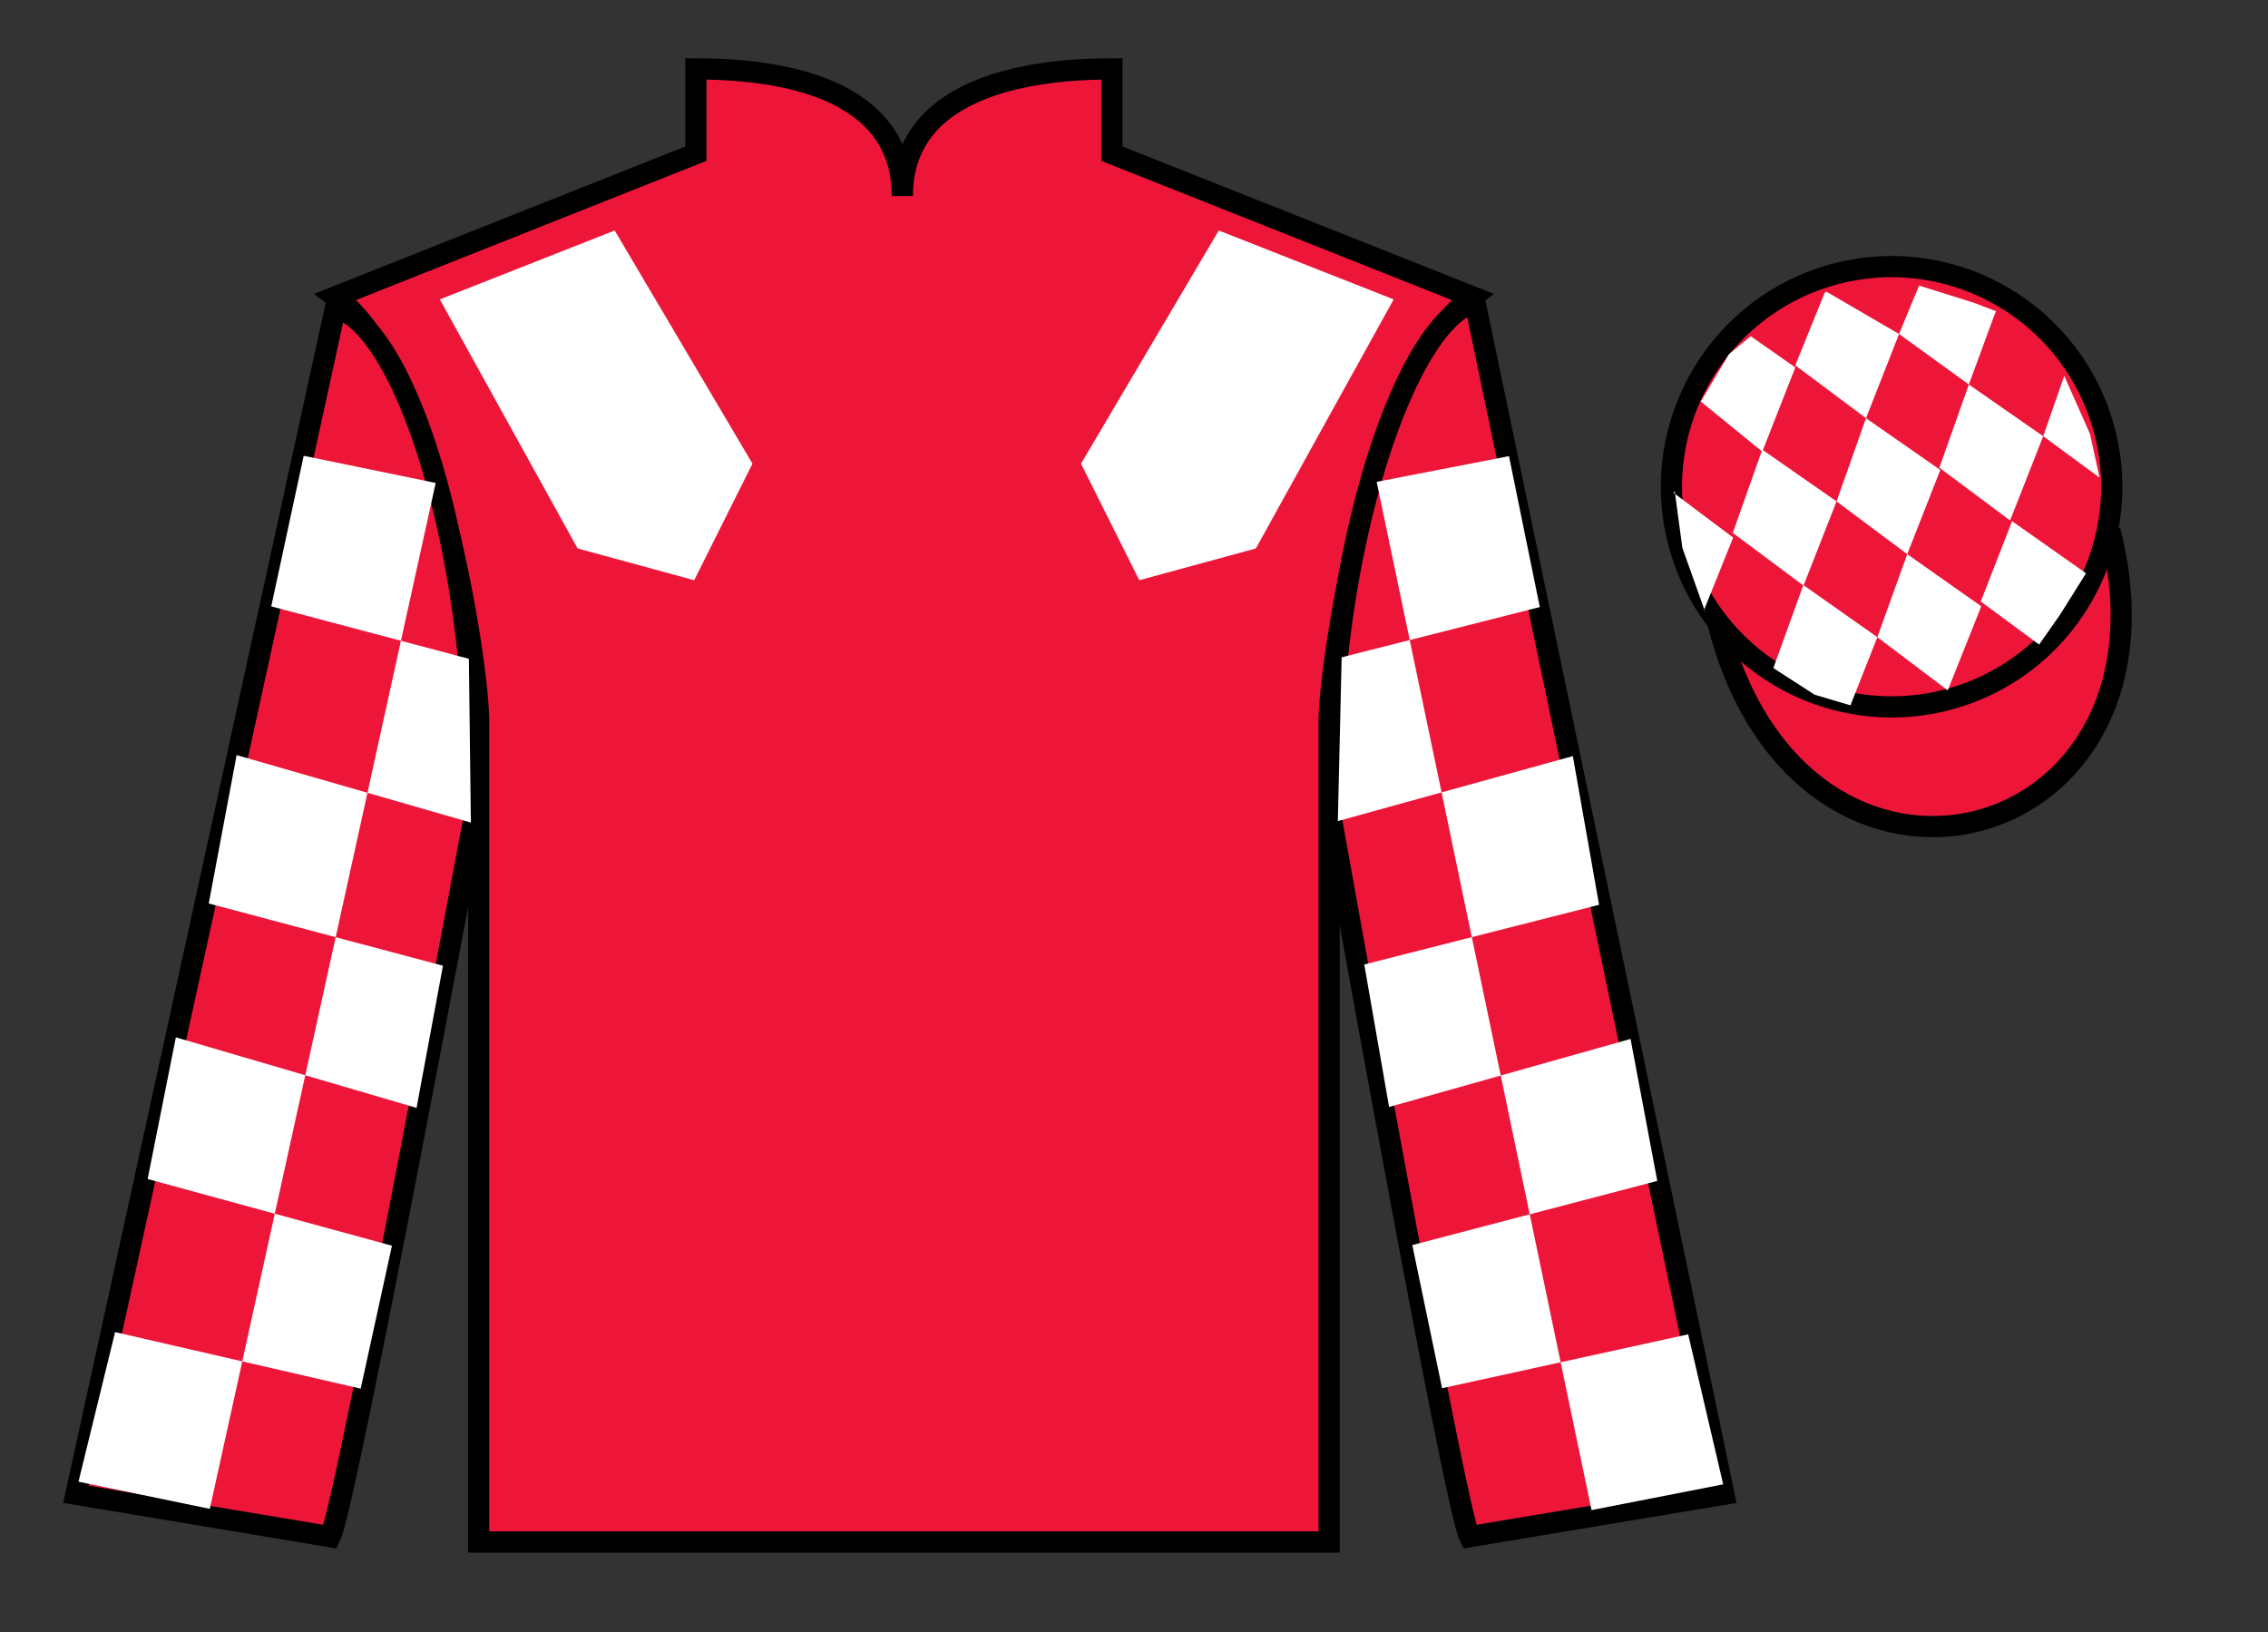 <?xml version="1.0" encoding="UTF-8"?>
<svg xmlns="http://www.w3.org/2000/svg" xmlns:xlink="http://www.w3.org/1999/xlink" width="107pt" height="77pt" viewBox="0 0 107 77" version="1.1">
<rect x="0" y="0" width="107" height="77" fill="#333333" stroke="none"/>
<g id="surface0">
<path style=" stroke:none;fill-rule:nonzero;fill:rgb(92.863%,8.783%,22.277%);fill-opacity:1;" d="M 32.832 3.25 L 32.832 7.25 L 15.832 14 C 20.582 17.5 22.582 31.5 22.582 34 C 22.582 36.5 22.582 72.75 22.582 72.75 L 62.707 72.75 C 62.707 72.75 62.707 36.5 62.707 34 C 62.707 31.5 64.707 17.5 69.457 14 L 52.457 7.25 L 52.457 3.25 C 48.195 3.25 42.57 4.25 42.57 9.25 C 42.57 4.25 37.098 3.25 32.832 3.25 "/>
<path style="fill:none;stroke-width:10;stroke-linecap:butt;stroke-linejoin:miter;stroke:rgb(0%,0%,0%);stroke-opacity:1;stroke-miterlimit:4;" d="M 328.32 737.5 L 328.32 697.5 L 158.32 630 C 205.82 595 225.82 455 225.82 430 C 225.82 405 225.82 42.5 225.82 42.5 L 627.07 42.5 C 627.07 42.5 627.07 405 627.07 430 C 627.07 455 647.07 595 694.57 630 L 524.57 697.5 L 524.57 737.5 C 481.953 737.5 425.703 727.5 425.703 677.5 C 425.703 727.5 370.977 737.5 328.32 737.5 Z M 328.32 737.5 " transform="matrix(0.1,0,0,-0.1,0,77)"/>
<path style=" stroke:none;fill-rule:nonzero;fill:rgb(92.863%,8.783%,22.277%);fill-opacity:1;" d="M 15.582 72.5 C 16.332 71 22.332 38.75 22.332 38.75 C 22.832 27.25 19.332 15.5 15.832 14.5 L 3.582 70.5 L 15.582 72.5 "/>
<path style="fill:none;stroke-width:10;stroke-linecap:butt;stroke-linejoin:miter;stroke:rgb(0%,0%,0%);stroke-opacity:1;stroke-miterlimit:4;" d="M 155.82 45 C 163.32 60 223.32 382.5 223.32 382.5 C 228.32 497.5 193.32 615 158.32 625 L 35.82 65 L 155.82 45 Z M 155.82 45 " transform="matrix(0.1,0,0,-0.1,0,77)"/>
<path style=" stroke:none;fill-rule:nonzero;fill:rgb(92.863%,8.783%,22.277%);fill-opacity:1;" d="M 81.332 70.5 L 69.582 14.25 C 66.082 15.25 62.332 27.25 62.832 38.75 C 62.832 38.75 68.582 71 69.332 72.5 L 81.332 70.5 "/>
<path style="fill:none;stroke-width:10;stroke-linecap:butt;stroke-linejoin:miter;stroke:rgb(0%,0%,0%);stroke-opacity:1;stroke-miterlimit:4;" d="M 813.32 65 L 695.82 627.5 C 660.82 617.5 623.32 497.5 628.32 382.5 C 628.32 382.5 685.82 60 693.32 45 L 813.32 65 Z M 813.32 65 " transform="matrix(0.1,0,0,-0.1,0,77)"/>
<path style="fill-rule:nonzero;fill:rgb(92.863%,8.783%,22.277%);fill-opacity:1;stroke-width:10;stroke-linecap:butt;stroke-linejoin:miter;stroke:rgb(0%,0%,0%);stroke-opacity:1;stroke-miterlimit:4;" d="M 810.508 475.898 C 850.234 320.273 1034.18 367.852 995.391 519.844 " transform="matrix(0.1,0,0,-0.1,0,77)"/>
<path style=" stroke:none;fill-rule:nonzero;fill:rgb(92.863%,8.783%,22.277%);fill-opacity:1;" d="M 91.812 33.027 C 97.367 31.609 100.723 25.953 99.305 20.398 C 97.887 14.84 92.234 11.484 86.676 12.902 C 81.117 14.32 77.762 19.973 79.18 25.531 C 80.598 31.09 86.254 34.445 91.812 33.027 "/>
<path style="fill:none;stroke-width:10;stroke-linecap:butt;stroke-linejoin:miter;stroke:rgb(0%,0%,0%);stroke-opacity:1;stroke-miterlimit:4;" d="M 918.125 439.727 C 973.672 453.906 1007.227 510.469 993.047 566.016 C 978.867 621.602 922.344 655.156 866.758 640.977 C 811.172 626.797 777.617 570.273 791.797 514.688 C 805.977 459.102 862.539 425.547 918.125 439.727 Z M 918.125 439.727 " transform="matrix(0.1,0,0,-0.1,0,77)"/>
<path style=" stroke:none;fill-rule:nonzero;fill:rgb(100%,100%,100%);fill-opacity:1;" d="M 20.75 14.125 L 27.25 25.875 L 32.75 27.375 L 35.5 21.875 L 29 10.875 L 20.75 14.125 "/>
<path style=" stroke:none;fill-rule:nonzero;fill:rgb(100%,100%,100%);fill-opacity:1;" d="M 65.75 14.125 L 59.25 25.875 L 53.75 27.375 L 51 21.875 L 57.5 10.875 L 65.75 14.125 "/>
<path style=" stroke:none;fill-rule:nonzero;fill:rgb(100%,100%,100%);fill-opacity:1;" d="M 82.598 15.863 L 81.57 16.707 L 80.242 18.945 L 83.141 21.309 L 84.699 17.336 L 82.598 15.863 "/>
<path style=" stroke:none;fill-rule:nonzero;fill:rgb(100%,100%,100%);fill-opacity:1;" d="M 86.289 13.832 L 86.152 13.754 L 86.082 13.82 L 84.699 17.238 L 88.035 19.73 L 89.594 15.758 L 86.289 13.832 "/>
<path style=" stroke:none;fill-rule:nonzero;fill:rgb(100%,100%,100%);fill-opacity:1;" d="M 93.133 14.289 L 90.539 13.473 L 89.594 15.758 L 92.887 18.141 L 94.043 14.996 L 94.168 14.684 L 93.133 14.289 "/>
<path style=" stroke:none;fill-rule:nonzero;fill:rgb(100%,100%,100%);fill-opacity:1;" d="M 83.141 21.215 L 81.75 25.141 L 85.086 27.629 L 86.645 23.656 L 83.141 21.215 "/>
<path style=" stroke:none;fill-rule:nonzero;fill:rgb(100%,100%,100%);fill-opacity:1;" d="M 88.035 19.73 L 86.645 23.656 L 89.98 26.145 L 91.539 22.172 L 88.035 19.73 "/>
<path style=" stroke:none;fill-rule:nonzero;fill:rgb(100%,100%,100%);fill-opacity:1;" d="M 92.887 18.141 L 91.496 22.066 L 94.832 24.555 L 96.395 20.582 L 92.887 18.141 "/>
<path style=" stroke:none;fill-rule:nonzero;fill:rgb(100%,100%,100%);fill-opacity:1;" d="M 85.078 27.602 L 83.664 31.52 L 85.613 32.777 L 87.301 33.277 L 87.301 33.277 L 88.57 30.062 L 85.078 27.602 "/>
<path style=" stroke:none;fill-rule:nonzero;fill:rgb(100%,100%,100%);fill-opacity:1;" d="M 89.98 26.145 L 88.57 30.062 L 91.891 32.57 L 93.473 28.605 L 89.98 26.145 "/>
<path style=" stroke:none;fill-rule:nonzero;fill:rgb(100%,100%,100%);fill-opacity:1;" d="M 94.926 24.59 L 93.449 28.379 L 96.203 30.41 L 96.203 30.41 L 97.188 29.004 L 98.414 27.047 L 94.926 24.59 "/>
<path style=" stroke:none;fill-rule:nonzero;fill:rgb(100%,100%,100%);fill-opacity:1;" d="M 78.949 23.246 L 79.012 23.184 L 79.371 25.848 L 80.457 28.898 L 80.395 28.773 L 81.766 25.363 L 78.949 23.246 "/>
<path style=" stroke:none;fill-rule:nonzero;fill:rgb(100%,100%,100%);fill-opacity:1;" d="M 97.387 17.734 L 97.387 17.734 L 96.395 20.582 L 99.051 22.531 L 99.051 22.531 L 98.602 20.473 L 97.387 17.734 "/>
<path style=" stroke:none;fill-rule:nonzero;fill:rgb(100%,100%,100%);fill-opacity:1;" d="M 14.328 21.504 L 20.555 22.785 L 9.898 71.188 L 3.703 69.906 L 5.43 62.848 L 17.016 65.516 L 18.492 58.773 L 6.965 55.625 L 8.297 48.941 L 19.652 52.27 L 20.898 45.562 L 9.848 42.625 L 11.164 35.625 L 22.215 38.809 L 22.121 31.082 L 12.797 28.609 L 14.328 21.504 "/>
<path style=" stroke:none;fill-rule:nonzero;fill:rgb(100%,100%,100%);fill-opacity:1;" d="M 71.191 21.52 L 64.949 22.734 L 75.086 71.246 L 81.297 70.031 L 79.645 62.953 L 68.035 65.496 L 66.629 58.742 L 78.188 55.715 L 76.926 49.016 L 65.535 52.227 L 64.363 45.504 L 75.441 42.688 L 74.203 35.672 L 63.117 38.738 L 63.297 31.012 L 72.645 28.641 L 71.191 21.52 "/>
</g>
</svg>
